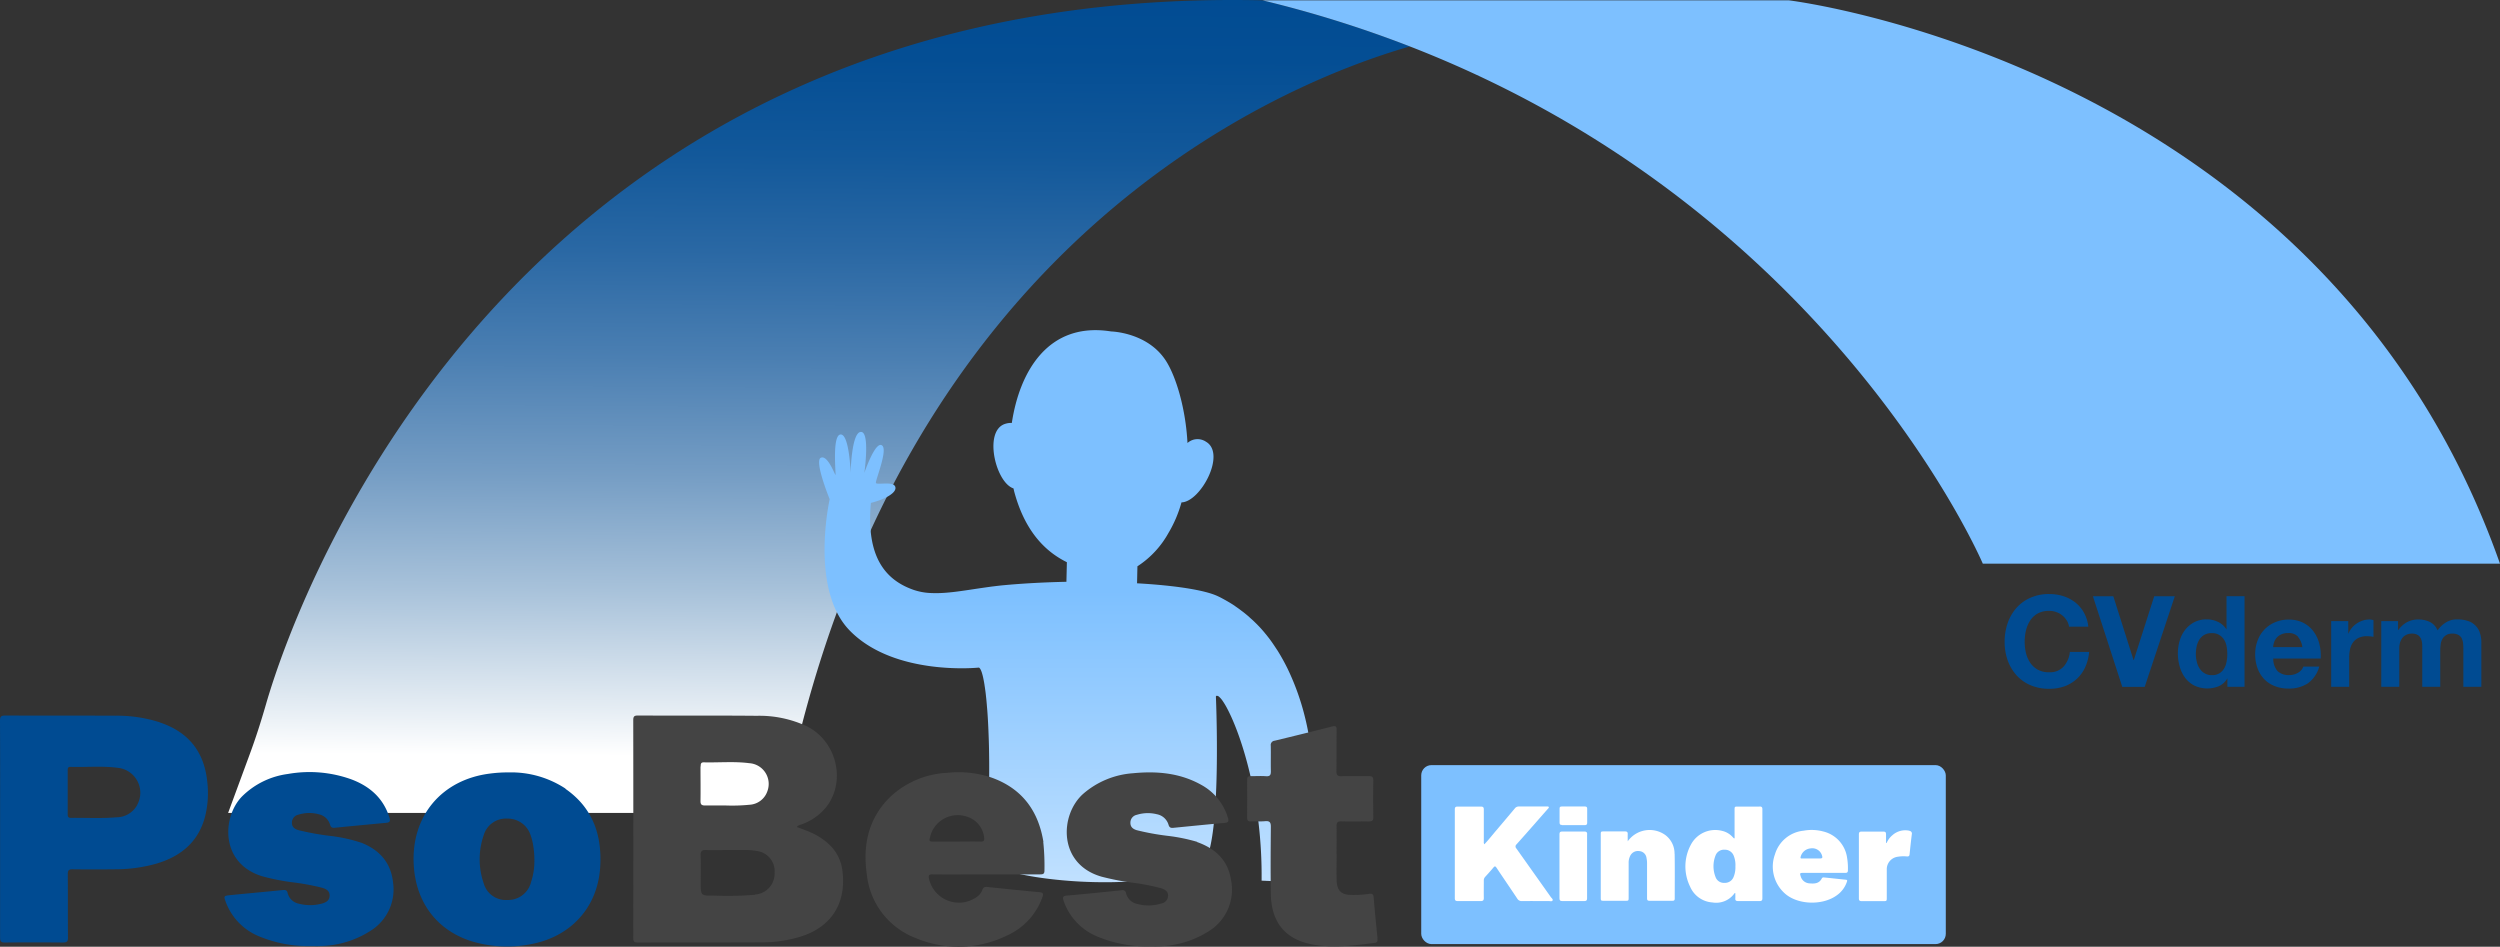 <svg xmlns="http://www.w3.org/2000/svg" xmlns:xlink="http://www.w3.org/1999/xlink" width="500" height="189.345" viewBox="0 0 500 189.345">
  <rect x="0" y="0" width="500" height="189.345" fill="#333333" stroke="none"/>
  <defs>
    <linearGradient id="linear-gradient" x1="0.505" y1="-0.016" x2="0.494" y2="1.155" gradientUnits="objectBoundingBox">
      <stop offset="0" stop-color="#004b92"/>
      <stop offset="0.09" stop-color="#044e94"/>
      <stop offset="0.19" stop-color="#12589a"/>
      <stop offset="0.29" stop-color="#2a68a4"/>
      <stop offset="0.4" stop-color="#4b7fb2"/>
      <stop offset="0.52" stop-color="#759dc4"/>
      <stop offset="0.64" stop-color="#a8c2da"/>
      <stop offset="0.76" stop-color="#e4ecf3"/>
      <stop offset="0.81" stop-color="#fff"/>
    </linearGradient>
    <linearGradient id="linear-gradient-2" x1="0.783" y1="0.472" x2="0.783" y2="1.453" gradientUnits="objectBoundingBox">
      <stop offset="0" stop-color="#7dc0ff"/>
      <stop offset="0.44" stop-color="#b5dbff"/>
      <stop offset="0.97" stop-color="#fff"/>
    </linearGradient>
  </defs>
  <g id="Capa_1-2" transform="translate(0 -0.003)">
    <g id="Grupo_76" data-name="Grupo 76" transform="translate(0 0.003)">
      <g id="Grupo_72" data-name="Grupo 72" transform="translate(45.622)">
        <path id="Trazado_855" data-name="Trazado 855" d="M32.254,140.928c-.96,3.325-2.013,6.631-3.214,9.882L24.7,162.594H135.524C157.245,47.781,236.3,16.4,261.05,9.288A230.8,230.8,0,0,0,231.571.071C83.621-3.254,39.126,117.027,32.254,140.928Z" transform="translate(-24.7 -0.003)" fill="url(#linear-gradient)"/>
        <path id="Trazado_856" data-name="Trazado 856" d="M241.983.04H136.7a230.8,230.8,0,0,1,29.479,9.217C250.7,42.079,280.771,112.711,280.771,112.711H384.206C349.112,12.969,241.983.04,241.983.04Z" transform="translate(70.171 0.028)" fill="#7dc0ff"/>
      </g>
      <path id="Trazado_857" data-name="Trazado 857" d="M168.2,108.893a.275.275,0,0,1,.129,0,.111.111,0,0,1,.074.018.332.332,0,0,1,.166.074c.018,0,.055.037.074.055a1.838,1.838,0,0,1,.2.185l.074.074a2.638,2.638,0,0,1,.277.332h.018a15.26,15.26,0,0,1,1.164,1.921c2.808,5.356,7,18.249,6.816,34.3l9.956.425s2.087-19.006-1.145-32.545a49.776,49.776,0,0,0-3.694-10.436h0c-.573-1.145-1.182-2.253-1.847-3.325a1.241,1.241,0,0,0-.129-.2c-.388-.591-.776-1.182-1.182-1.755-.074-.092-.129-.185-.2-.277-.2-.277-.406-.536-.61-.794-.129-.166-.259-.332-.406-.5-.277-.351-.573-.683-.868-1.016-.2-.222-.406-.443-.628-.665-.166-.185-.351-.351-.536-.536-.259-.259-.517-.5-.794-.739-.166-.148-.332-.3-.48-.443-.351-.3-.7-.591-1.053-.868l-.443-.332c-.388-.3-.794-.591-1.2-.868-.055-.037-.092-.074-.148-.111-.462-.314-.924-.591-1.4-.868l-.388-.222c-.5-.277-1-.554-1.515-.794-2.6-1.256-8.681-2.18-16.2-2.6l.074-3.4a18.722,18.722,0,0,0,6.188-6.631,24.793,24.793,0,0,0,2.623-6.151c3.8-.074,9.014-9.752,4.895-12.135a3,3,0,0,0-3.694.259c-.351-6.8-2.216-12.985-4.137-16.162-3.62-6-11.138-6.151-11.138-6.151-12.634-2.013-18.323,8.109-19.856,18.3a3.662,3.662,0,0,0-1.219.148c-4.544,1.238-2.069,11.766,1.552,12.948.055.222.092.443.148.646,2.364,8.829,7.056,12.394,10.528,14.112l-.092,3.916c-4.267.092-8.589.314-12.708.7-.591.055-1.182.129-1.773.2l-.462.055c-.536.074-1.053.148-1.57.222-3.879.554-7.462,1.238-10.6,1.071h0a12.179,12.179,0,0,1-3.436-.628c-5.634-1.958-9.549-6.594-8.552-17.4,2.216-.536,4.858-1.736,4.913-2.937.055-1.588-3.62-.573-3.9-1.034-.222-.388,2.53-6.779,1.164-7.554-1.348-.794-3.491,5.523-3.491,5.523s1.127-7.924-.573-8.182C95.152,55.827,95,64.305,95,64.305s-.259-7.795-2.013-7.684-.887,8.146-1.016,8.09c-.148-.055-1.57-4.064-2.937-3.436s1.773,8.293,1.773,8.293-4.064,17.99,4.008,26.265c8.977,9.2,25.84,7.407,25.84,7.407.425.2.794,1.441,1.108,3.4.037.277.092.573.129.887.092.61.166,1.293.24,2.013s.129,1.478.2,2.29q.139,1.829.222,3.879c.055,1.367.111,2.808.129,4.285.055,2.918.037,5.984-.055,9.051v.277c-.055,1.515-.111,3.011-.2,4.47-.037.5-.055,1.016-.092,1.5-.037.517-.074,1.034-.111,1.533-.074.942-.166,1.866-.24,2.752-.055.48-.092.942-.148,1.422a1.274,1.274,0,0,0,.48,1.053,2.767,2.767,0,0,0,.24.2c4.636,3.657,30.181,5.984,40.968,1.293.2-.092.388-.185.591-.259a11.6,11.6,0,0,0,1.071-.573,4.3,4.3,0,0,0,.48-.314c3.62-5.006,2.383-33.376,2.383-33.376a.342.342,0,0,1,.129-.148h.055Z" transform="translate(75.129 30.277)" fill="url(#linear-gradient-2)"/>
      <g id="Grupo_73" data-name="Grupo 73" transform="translate(0 143.104)">
        <path id="Trazado_858" data-name="Trazado 858" d="M104.606,101.1a35.561,35.561,0,0,0-3.325-1.311c.3-.406.72-.425,1.053-.573a11.226,11.226,0,0,0,4.895-3.509c3.953-5.172,1.995-13.133-3.971-16.088A22.387,22.387,0,0,0,93.3,77.535c-7.942-.074-15.885-.018-23.827-.055-.739,0-.905.222-.905.942q.028,21.777,0,43.554c0,.757.259.905.942.905,8.293-.018,16.587,0,24.88-.037a26.157,26.157,0,0,0,7.074-.979c6.465-1.773,9.752-6.557,8.958-13.207-.425-3.639-2.678-5.966-5.818-7.554ZM82.054,87.676c0-.443,0-.85.628-.831,3.029.074,6.058-.222,9.069.166a4.157,4.157,0,0,1,3.639,5.615,4,4,0,0,1-3.565,2.7,34.83,34.83,0,0,1-4.71.148c-1.607,0-2.9-.018-4.174,0-.628,0-.924-.148-.924-.85.037-2.309,0-4.636,0-6.963ZM92.9,113.331a67.841,67.841,0,0,1-8.219.166c-2.623.037-2.623,0-2.623-2.6,0-1.81.055-3.62-.018-5.412-.037-.942.3-1.145,1.164-1.108,1.385.055,2.771,0,4.156,0h3.971a10.233,10.233,0,0,1,1.829.185,4.081,4.081,0,0,1,3.676,4.451,4.176,4.176,0,0,1-3.934,4.267Z" transform="translate(58.083 -77.48)" fill="#444"/>
        <path id="Trazado_859" data-name="Trazado 859" d="M31.973,78.847a27.829,27.829,0,0,0-8.866-1.33c-7.351-.037-14.721,0-22.072-.037C.24,77.48,0,77.683,0,78.5.037,85.718.018,92.94.018,100.18v21.685c0,.813.222,1.034,1.016,1.016q5.763-.055,11.526,0c.794,0,1.053-.185,1.034-1.016-.037-4.23,0-8.46-.037-12.671,0-.776.24-.979.979-.96,2.844.037,5.689.037,8.515,0a30.121,30.121,0,0,0,8.219-1.127c4.839-1.441,8.349-4.267,9.716-9.309a19.422,19.422,0,0,0,.443-7.3c-.665-5.892-3.842-9.771-9.475-11.637ZM27.429,95.4a4.76,4.76,0,0,1-4.156,2.438c-3.029.259-6.058.074-9.106.111-.536,0-.628-.259-.628-.72V88.507c0-.406,0-.776.573-.757,3.122.092,6.262-.222,9.383.185A5.014,5.014,0,0,1,27.41,95.4Z" transform="translate(0 -77.48)" fill="#004b92"/>
        <path id="Trazado_860" data-name="Trazado 860" d="M75.182,86.891A19.769,19.769,0,0,0,63.767,83.64a27.01,27.01,0,0,0-3.62.222c-9.734,1.182-15.885,8.5-15.331,18.286.425,7.647,4.821,13.3,11.987,15.386a24.59,24.59,0,0,0,11.119.517c8.293-1.422,13.779-7.444,14.2-15.737.332-6.3-1.588-11.655-6.963-15.386Zm-6.963,18.9a4.727,4.727,0,0,1-4.692,3.362,4.575,4.575,0,0,1-4.71-3.306,14.735,14.735,0,0,1,0-9.679,4.623,4.623,0,0,1,4.728-3.288,4.791,4.791,0,0,1,4.673,3.417,9.606,9.606,0,0,1,.425,1.588,18.137,18.137,0,0,1,.3,3.6A13.176,13.176,0,0,1,68.2,105.8Z" transform="translate(37.933 -72.262)" fill="#004b92"/>
        <path id="Trazado_861" data-name="Trazado 861" d="M129.3,97.558c-1.016-6.28-4.322-10.731-10.436-12.893a20.747,20.747,0,0,0-8.7-.942,17.978,17.978,0,0,0-11.322,4.655c-4.525,4.3-5.726,9.734-4.858,15.7a15.293,15.293,0,0,0,9.7,12.671,22.082,22.082,0,0,0,18.489-.554,13.209,13.209,0,0,0,6.926-7.61c.24-.646.166-.905-.573-.979-3.472-.314-6.945-.683-10.4-1.034-.517-.055-.85,0-1.034.573a3.065,3.065,0,0,1-1.219,1.478,6.131,6.131,0,0,1-9.457-3.713c-.148-.7.018-.887.739-.868,3.583.037,7.167,0,10.75,0h10.75c.591,0,.868-.111.85-.794a45.386,45.386,0,0,0-.24-5.707Zm-12.5-.074c-1.644-.037-3.288,0-4.932,0h-4.747c-.591,0-.683-.148-.536-.72A5.686,5.686,0,0,1,114,92.5a4.925,4.925,0,0,1,3.454,4.248c.055.536-.092.757-.665.739Z" transform="translate(79.385 -72.272)" fill="#444"/>
        <path id="Trazado_862" data-name="Trazado 862" d="M51.682,97.739a30.873,30.873,0,0,0-6.317-1.385,52.088,52.088,0,0,1-6.28-1.145c-.72-.222-1.311-.61-1.293-1.478a1.608,1.608,0,0,1,1.293-1.607,7.208,7.208,0,0,1,4.193-.055,2.969,2.969,0,0,1,2.143,2.05c.166.591.48.665.979.61,3.4-.332,6.816-.665,10.214-.979.739-.074.905-.3.683-1.034-1.2-3.9-3.934-6.28-7.628-7.665A24.721,24.721,0,0,0,36.98,83.979a15.951,15.951,0,0,0-9.143,4.47c-4.008,4.064-4.488,13.447,4.1,16.014a45.617,45.617,0,0,0,5.689,1.145,47.28,47.28,0,0,1,6.188,1.127c.794.24,1.552.591,1.515,1.607-.037,1-.776,1.348-1.588,1.57a9.026,9.026,0,0,1-4.6,0,2.875,2.875,0,0,1-2.2-2.106c-.148-.61-.462-.665-.979-.61-3.491.351-7,.665-10.51,1.016-1.33.129-1.33.185-.85,1.478a11.869,11.869,0,0,0,6.76,6.816,25.373,25.373,0,0,0,10.2,1.884c.61,0,1.219.037,1.847,0a19.244,19.244,0,0,0,10.307-3.177,9.738,9.738,0,0,0,4.3-9.549c-.425-3.971-2.715-6.5-6.354-7.942Z" transform="translate(20.593 -72.287)" fill="#004b92"/>
        <path id="Trazado_863" data-name="Trazado 863" d="M141.934,97.532a35.244,35.244,0,0,0-5.874-1.2,49.933,49.933,0,0,1-6.188-1.127c-.72-.222-1.293-.591-1.293-1.478a1.594,1.594,0,0,1,1.293-1.607,7.4,7.4,0,0,1,4.008-.111,3.014,3.014,0,0,1,2.327,2.106c.166.573.462.665.979.61,3.4-.332,6.816-.683,10.214-.979.757-.074.905-.332.683-1.034a11.087,11.087,0,0,0-5.356-6.594c-4.267-2.383-8.884-2.771-13.631-2.309a16.977,16.977,0,0,0-9.937,4.1c-4.728,4.174-5.116,14.075,3.657,16.587a52.653,52.653,0,0,0,5.6,1.127,44.021,44.021,0,0,1,6.372,1.2c.683.222,1.33.591,1.33,1.459a1.607,1.607,0,0,1-1.33,1.57,8.6,8.6,0,0,1-4.784.111,2.9,2.9,0,0,1-2.29-2.143.7.7,0,0,0-.887-.61c-3.657.369-7.314.757-10.99,1.071-.85.074-.813.406-.61,1.053a11.857,11.857,0,0,0,6.871,7.185,25.389,25.389,0,0,0,10.2,1.9c.61,0,1.238.037,1.847,0a19.412,19.412,0,0,0,10.159-3.048,9.777,9.777,0,0,0,4.4-10.233c-.61-3.971-3.158-6.28-6.8-7.573Z" transform="translate(97.501 -72.264)" fill="#444"/>
        <path id="Trazado_864" data-name="Trazado 864" d="M161.121,121.076c-.277-2.734-.554-5.449-.776-8.182-.055-.665-.314-.813-.924-.72a20.786,20.786,0,0,1-3.38.222c-2.143,0-3.029-.794-3.1-2.937-.055-1.773,0-3.546,0-5.32h-.018c0-1.847.037-3.676,0-5.523,0-.7.185-.96.924-.942,1.847.055,3.676,0,5.523.018.646,0,.924-.166.905-.868-.037-2.457-.037-4.913,0-7.351,0-.628-.2-.85-.85-.85-1.847.037-3.676-.018-5.523.018-.739.018-1-.185-1-.96.037-2.771,0-5.56.037-8.33,0-.7-.222-.813-.85-.665q-5.763,1.468-11.563,2.863a.855.855,0,0,0-.757,1c.037,1.681-.018,3.362.018,5.042.018.776-.148,1.127-1,1.053-1-.074-1.995,0-3.011-.018-.536,0-.739.185-.739.72.018,2.512.018,5.042,0,7.554,0,.573.166.813.776.776.942-.037,1.884.055,2.808-.037.96-.092,1.182.277,1.164,1.182-.037,4.488-.074,8.977,0,13.465.111,5.689,3.011,9.106,8.533,10.048,4.1.7,8.182.148,12.246-.351.61-.074.573-.48.517-.924Z" transform="translate(114.387 -76.507)" fill="#444"/>
      </g>
      <g id="Grupo_74" data-name="Grupo 74" transform="translate(400.924 118.815)">
        <path id="Trazado_865" data-name="Trazado 865" d="M229.472,69.594a3.824,3.824,0,0,0-.887-1,3.641,3.641,0,0,0-1.2-.665,4.007,4.007,0,0,0-1.4-.24,4.615,4.615,0,0,0-2.29.517,4.253,4.253,0,0,0-1.515,1.4,6.444,6.444,0,0,0-.85,1.995,10.025,10.025,0,0,0,0,4.525,6.134,6.134,0,0,0,.85,1.939,4.543,4.543,0,0,0,1.515,1.385,4.615,4.615,0,0,0,2.29.517,3.662,3.662,0,0,0,2.863-1.127,5.105,5.105,0,0,0,1.256-2.937h3.86a9.359,9.359,0,0,1-.794,3.066,7.173,7.173,0,0,1-1.681,2.327,7.439,7.439,0,0,1-2.438,1.478,9.048,9.048,0,0,1-3.066.5,9.362,9.362,0,0,1-3.75-.72,7.931,7.931,0,0,1-2.808-1.995,9.051,9.051,0,0,1-1.755-2.974,10.993,10.993,0,0,1-.61-3.694,11.51,11.51,0,0,1,.61-3.768,9.123,9.123,0,0,1,1.755-3.029,8.02,8.02,0,0,1,2.808-2.032,9.06,9.06,0,0,1,3.75-.739,9.424,9.424,0,0,1,2.826.425,7.738,7.738,0,0,1,2.383,1.256,6.932,6.932,0,0,1,1.736,2.05,7.38,7.38,0,0,1,.868,2.789h-3.86a3.323,3.323,0,0,0-.462-1.256Z" transform="translate(-217.06 -64.33)" fill="#004b92"/>
        <path id="Trazado_866" data-name="Trazado 866" d="M232.494,82.69,226.62,64.57H230.7l4.045,12.745h.055l4.082-12.745H243l-6.021,18.12h-4.488Z" transform="translate(-208.962 -64.127)" fill="#004b92"/>
        <path id="Trazado_867" data-name="Trazado 867" d="M245.7,81.017a3.786,3.786,0,0,1-1.662,1.533,6.111,6.111,0,0,1-4.913-.111,5.392,5.392,0,0,1-1.847-1.552,6.91,6.91,0,0,1-1.09-2.253,9.6,9.6,0,0,1-.369-2.641,8.766,8.766,0,0,1,.369-2.549,6.438,6.438,0,0,1,1.09-2.161,5.552,5.552,0,0,1,1.81-1.515,5.274,5.274,0,0,1,2.53-.573,5.115,5.115,0,0,1,2.216.5,3.865,3.865,0,0,1,1.662,1.459h.055V64.56h3.6V82.68H245.72V81h-.055Zm-.148-6.483a3.614,3.614,0,0,0-.517-1.311,2.878,2.878,0,0,0-.96-.924,2.78,2.78,0,0,0-1.478-.351,2.894,2.894,0,0,0-1.5.351,2.816,2.816,0,0,0-.979.942,4.274,4.274,0,0,0-.536,1.33,7.18,7.18,0,0,0-.166,1.57,6.07,6.07,0,0,0,.185,1.515,4.118,4.118,0,0,0,.573,1.367,2.917,2.917,0,0,0,1,.96,2.737,2.737,0,0,0,1.441.369A2.78,2.78,0,0,0,244.095,80a2.812,2.812,0,0,0,.96-.96,3.882,3.882,0,0,0,.5-1.367,7.3,7.3,0,0,0,.148-1.57A8.7,8.7,0,0,0,245.554,74.534Z" transform="translate(-201.169 -64.135)" fill="#004b92"/>
        <path id="Trazado_868" data-name="Trazado 868" d="M248.66,77.4a3.226,3.226,0,0,0,2.327.794,3.365,3.365,0,0,0,1.884-.536,2.288,2.288,0,0,0,.96-1.164h3.177a6.09,6.09,0,0,1-2.327,3.38,6.847,6.847,0,0,1-3.8,1.016,7.429,7.429,0,0,1-2.789-.5,5.777,5.777,0,0,1-2.106-1.4,6.346,6.346,0,0,1-1.33-2.18,7.963,7.963,0,0,1-.462-2.789,7.581,7.581,0,0,1,.48-2.734,6.305,6.305,0,0,1,3.491-3.657,6.874,6.874,0,0,1,2.734-.536,6.351,6.351,0,0,1,2.918.646,5.854,5.854,0,0,1,2.05,1.736,7.047,7.047,0,0,1,1.164,2.494,9.564,9.564,0,0,1,.259,2.918H247.81a3.752,3.752,0,0,0,.887,2.549Zm4.082-6.908a2.508,2.508,0,0,0-1.976-.7,3.082,3.082,0,0,0-1.441.3,2.642,2.642,0,0,0-1.385,1.644,4.186,4.186,0,0,0-.166.868h5.855a4.051,4.051,0,0,0-.905-2.087Z" transform="translate(-194.079 -61.992)" fill="#004b92"/>
        <path id="Trazado_869" data-name="Trazado 869" d="M255.837,67.431v2.438h.055a4.453,4.453,0,0,1,1.681-2.013,4.784,4.784,0,0,1,1.2-.573,4.519,4.519,0,0,1,1.311-.2,2.628,2.628,0,0,1,.794.129v3.343a4.3,4.3,0,0,0-.61-.092c-.24-.018-.462-.037-.683-.037a3.841,3.841,0,0,0-1.681.332,2.824,2.824,0,0,0-1.108.905,3.621,3.621,0,0,0-.591,1.33,7.585,7.585,0,0,0-.185,1.644v5.911h-3.6V67.412h3.436Z" transform="translate(-187.108 -62.001)" fill="#004b92"/>
        <path id="Trazado_870" data-name="Trazado 870" d="M261.2,67.439v1.773h.055a5.129,5.129,0,0,1,1.718-1.57,4.67,4.67,0,0,1,2.29-.554,5.321,5.321,0,0,1,2.272.48,3.235,3.235,0,0,1,1.57,1.7,5.737,5.737,0,0,1,1.588-1.533,4.2,4.2,0,0,1,2.383-.665,7,7,0,0,1,1.921.259,3.744,3.744,0,0,1,1.515.813,3.664,3.664,0,0,1,1,1.459,5.891,5.891,0,0,1,.351,2.161v8.792h-3.6V73.11a8.85,8.85,0,0,0-.055-1.238,2.837,2.837,0,0,0-.277-1.016,1.582,1.582,0,0,0-.665-.683,2.464,2.464,0,0,0-1.2-.259,2.276,2.276,0,0,0-1.238.3,2.227,2.227,0,0,0-.739.757,2.82,2.82,0,0,0-.351,1.071,8.757,8.757,0,0,0-.092,1.2v7.314h-3.6v-7.37c0-.388,0-.776-.018-1.145a3.24,3.24,0,0,0-.222-1.053,1.706,1.706,0,0,0-.628-.776,2.338,2.338,0,0,0-1.311-.3,2.731,2.731,0,0,0-.665.111,2.3,2.3,0,0,0-.813.425,2.589,2.589,0,0,0-.665.924,3.8,3.8,0,0,0-.277,1.57v7.61h-3.6V67.421h3.4Z" transform="translate(-182.517 -62.009)" fill="#004b92"/>
      </g>
      <rect id="Rectángulo_52" data-name="Rectángulo 52" width="104.913" height="35.796" rx="2.05" transform="translate(284.245 153.023)" fill="#7dc0ff"/>
      <g id="Grupo_75" data-name="Grupo 75" transform="translate(290.968 161.289)">
        <path id="Trazado_871" data-name="Trazado 871" d="M169.831,95.72a.542.542,0,0,1,.018-.794c2.106-2.346,4.174-4.728,6.262-7.093.092-.111.277-.222.2-.388s-.277-.111-.425-.111h-5.523a1,1,0,0,0-.868.425c-1.238,1.478-2.475,2.937-3.713,4.4-.776.905-1.5,1.847-2.346,2.734a.747.747,0,0,1-.111-.536V87.925c0-.425-.148-.573-.573-.573-1.552.018-3.1,0-4.655,0-.406,0-.573.111-.573.554v17.769c0,.406.129.573.554.573h4.655c.443,0,.591-.166.591-.61-.018-1.164,0-2.309,0-3.472a1.033,1.033,0,0,1,.24-.72c.573-.628,1.145-1.256,1.681-1.9.277-.332.406-.277.628.055,1.367,2.05,2.771,4.1,4.137,6.151a1,1,0,0,0,.942.5c1.792-.018,3.6,0,5.393,0,.259,0,.61.129.739-.129.111-.24-.2-.462-.351-.665L169.813,95.7Z" transform="translate(-157.53 -87.325)" fill="#fff"/>
        <path id="Trazado_872" data-name="Trazado 872" d="M197.355,87.348H192.94c-.573,0-.61.037-.61.61v5.283c0,.166.055.332-.055.48h-.055l-.259-.259a4.051,4.051,0,0,0-2.124-1.256,5.51,5.51,0,0,0-6.28,2.826,9.158,9.158,0,0,0-.129,8.312,5.227,5.227,0,0,0,4.47,3.177,4.491,4.491,0,0,0,4.322-1.7c.055-.074.092-.2.259-.166,0,.351.018.7,0,1.053-.037.406.148.536.536.536h4.322c.425,0,.554-.148.554-.573V87.884c0-.425-.148-.554-.573-.554Zm-5.209,14.038a1.852,1.852,0,0,1-1.847,1.219,1.761,1.761,0,0,1-1.792-1.219,5.812,5.812,0,0,1,0-4.211,1.791,1.791,0,0,1,1.81-1.2,1.884,1.884,0,0,1,1.847,1.219,4.936,4.936,0,0,1,.332,2.124,5.057,5.057,0,0,1-.332,2.032Z" transform="translate(-136.383 -87.321)" fill="#fff"/>
        <path id="Trazado_873" data-name="Trazado 873" d="M188.088,94.675a4.62,4.62,0,0,0-1.847-3.786,5.377,5.377,0,0,0-7.518,1.256c0-.536-.018-.979,0-1.441.018-.406-.148-.536-.536-.536h-4.267c-.554,0-.591.037-.591.61v12.634c0,.591.037.628.628.628h4.267c.665,0,.683,0,.683-.665V96.466a2.972,2.972,0,0,1,.3-1.385A1.712,1.712,0,0,1,181,94.1a1.56,1.56,0,0,1,1.478,1.367,5.612,5.612,0,0,1,.111,1.238v6.76c0,.332.018.573.462.573H187.7c.314,0,.425-.129.425-.443,0-2.992.037-5.984-.018-8.977Z" transform="translate(-144.146 -85.172)" fill="#fff"/>
        <path id="Trazado_874" data-name="Trazado 874" d="M202.07,90.182a8.945,8.945,0,0,0-3.953-.166,6.661,6.661,0,0,0-5.744,4.747,7.168,7.168,0,0,0,1.81,7.647c2.53,2.457,7.665,2.66,10.584.517a5.361,5.361,0,0,0,1.976-2.623c.074-.2.185-.443-.166-.48-1.478-.148-2.955-.314-4.433-.462a.385.385,0,0,0-.406.222c-.554,1.071-1.552,1.053-2.549.96a1.927,1.927,0,0,1-1.681-1.459c-.185-.536-.129-.628.443-.628h8.5c.388,0,.517-.148.517-.517a12.861,12.861,0,0,0-.166-2.53A6.3,6.3,0,0,0,202.07,90.182Zm-.776,5.393h-3.472c-.185,0-.388.037-.314-.3a2.251,2.251,0,0,1,2.013-1.718,2.021,2.021,0,0,1,2.253,1.385c.166.517.092.628-.462.628Z" transform="translate(-128.354 -85.168)" fill="#fff"/>
        <path id="Trazado_875" data-name="Trazado 875" d="M211.42,90a3.853,3.853,0,0,0-3.454.905,4.15,4.15,0,0,0-1.145,1.552l-.111-.037V90.7c0-.406-.148-.536-.554-.536-1.441,0-2.881.018-4.322,0-.443,0-.554.166-.554.573v12.782c0,.443.166.554.573.554h4.267c.739,0,.739,0,.739-.757v-5.5a2.524,2.524,0,0,1,2.216-2.623,6.881,6.881,0,0,1,1.847-.055c.332,0,.462-.092.5-.425.129-1.33.277-2.66.443-4.008a.534.534,0,0,0-.5-.683Z" transform="translate(-120.471 -85.135)" fill="#fff"/>
        <path id="Trazado_876" data-name="Trazado 876" d="M174.4,90.594c0-.388-.111-.554-.536-.554-1.478.018-2.974.018-4.451,0-.425,0-.554.129-.554.554v12.782c0,.406.111.573.536.573,1.478-.018,2.974,0,4.451,0,.388,0,.536-.129.536-.536V90.594Z" transform="translate(-147.933 -85.026)" fill="#fff"/>
        <path id="Trazado_877" data-name="Trazado 877" d="M169.314,91.061h4.6c.314,0,.48-.111.48-.462V87.773c0-.314-.129-.443-.443-.443h-4.636c-.351,0-.462.129-.443.462v2.771c0,.332.129.462.462.462Z" transform="translate(-147.925 -87.321)" fill="#fff"/>
      </g>
    </g>
  </g>
</svg>
